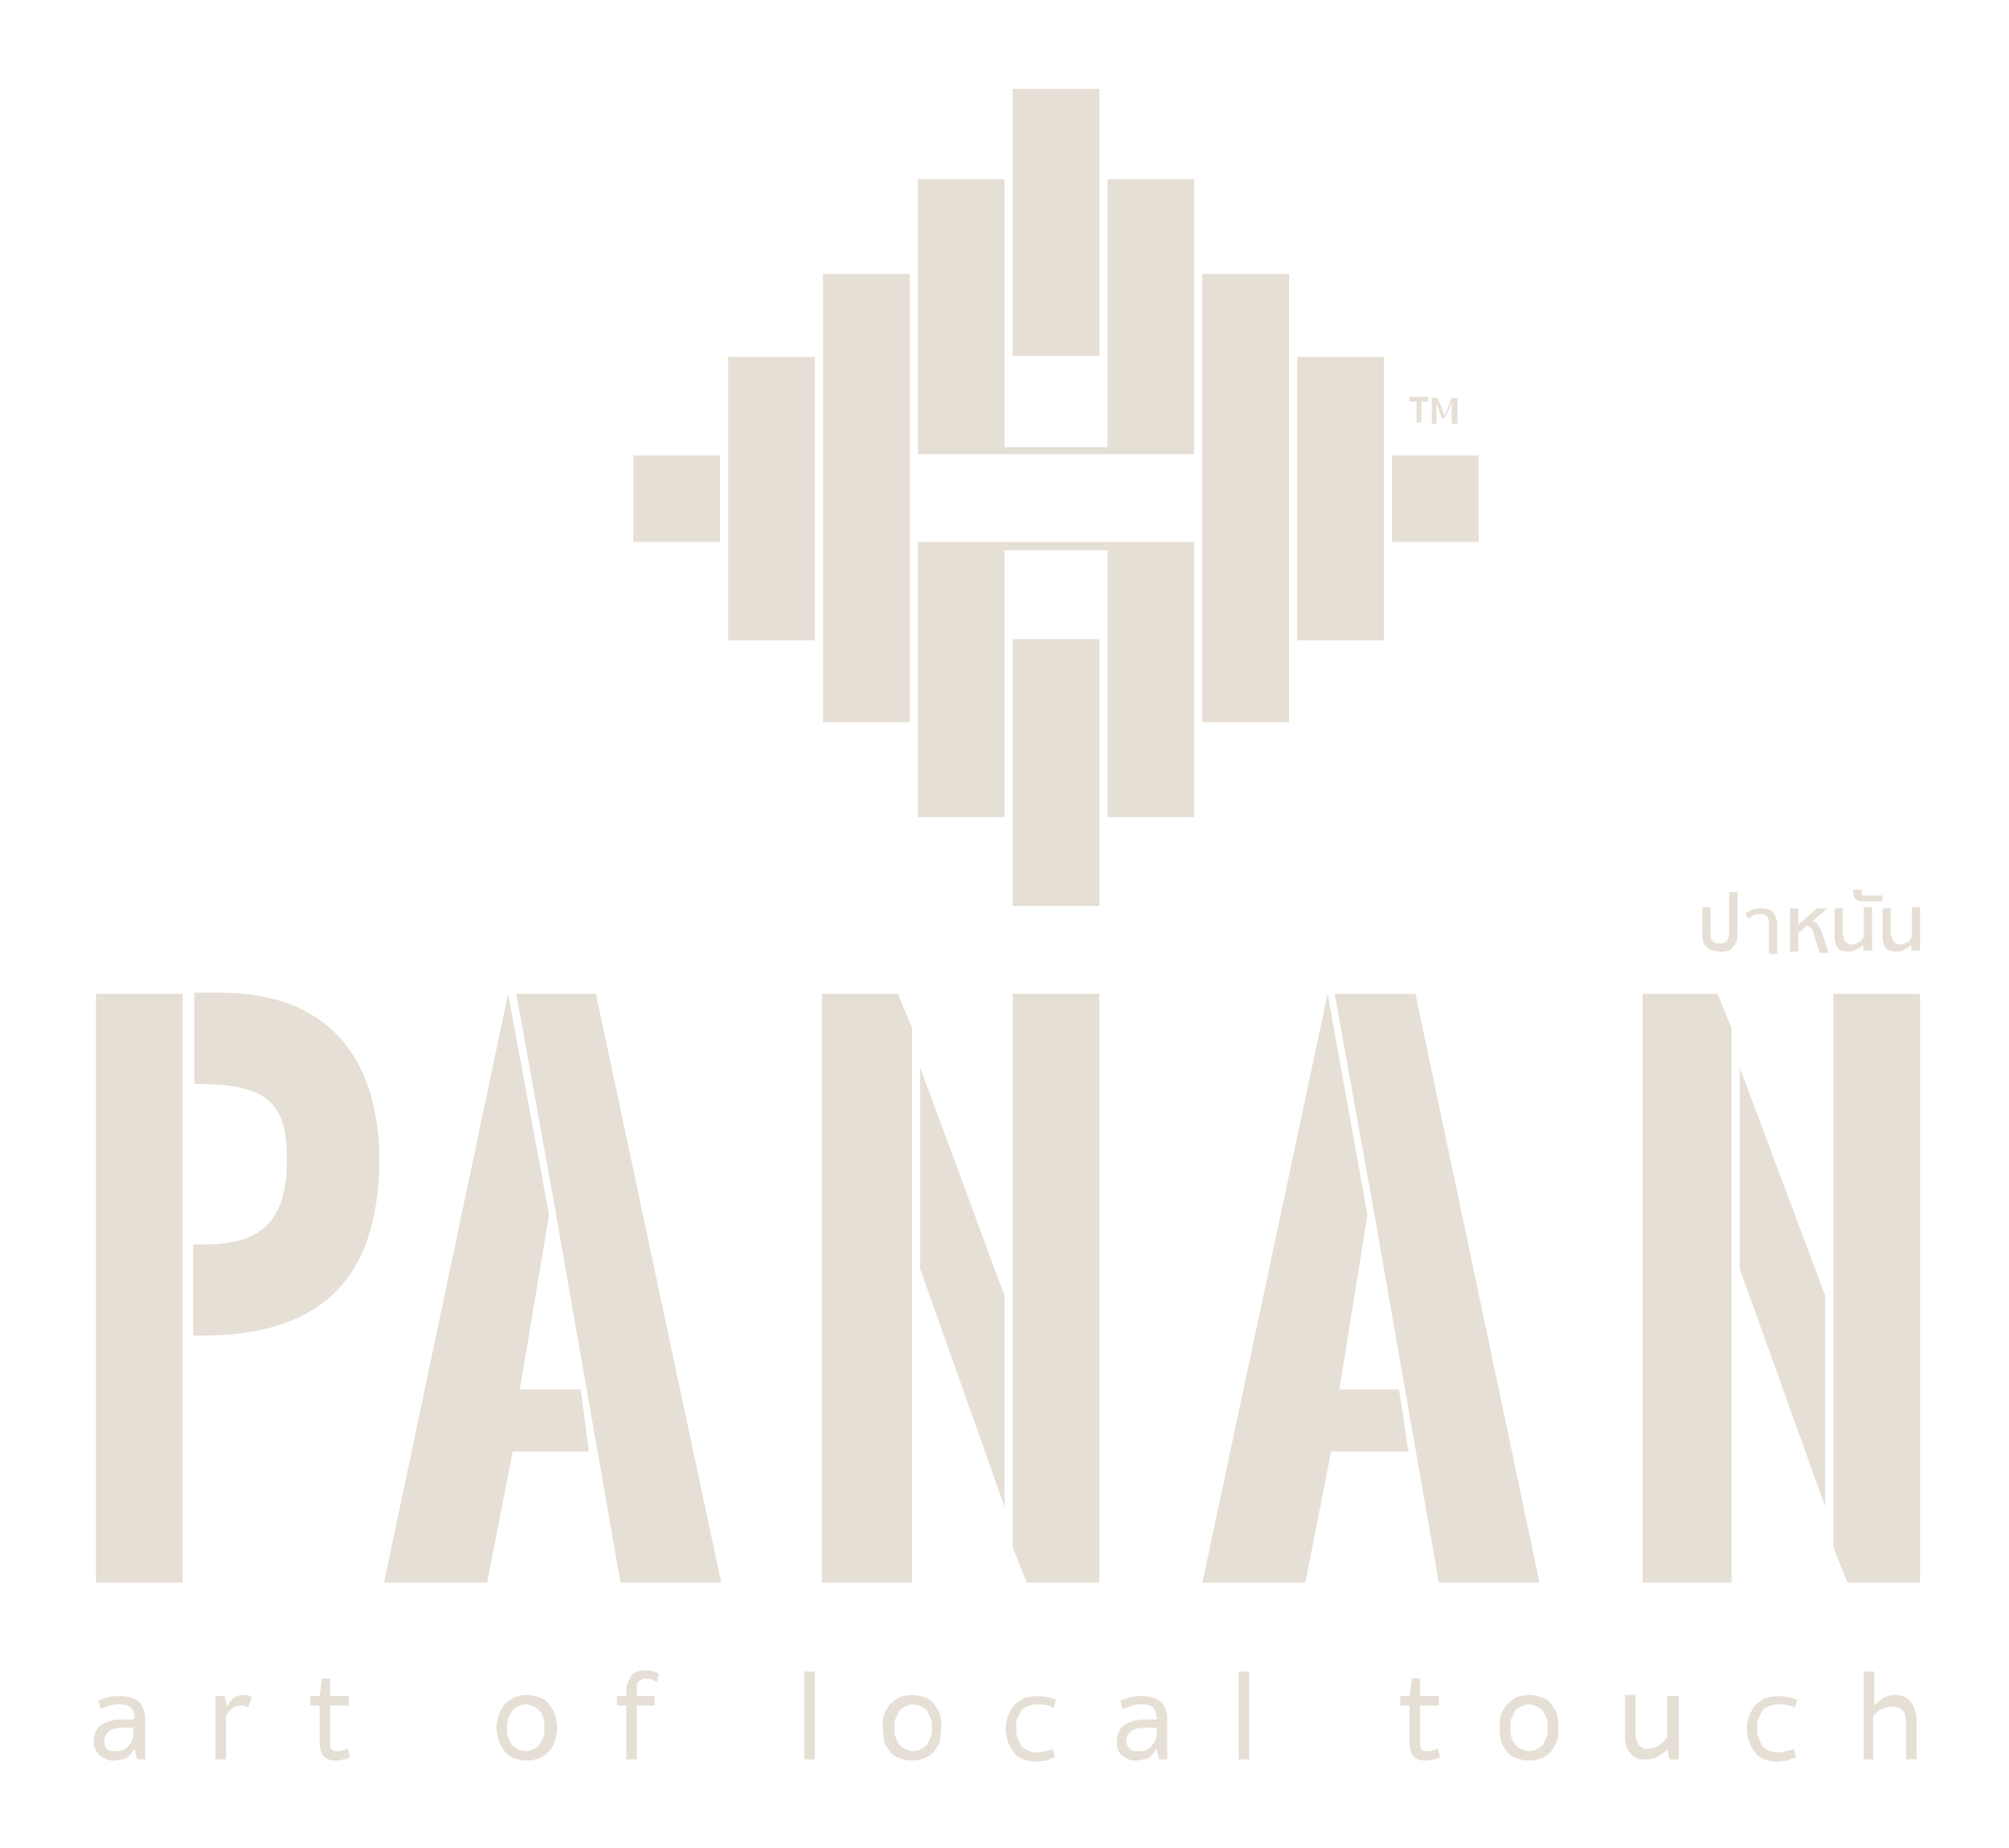 <svg xmlns="http://www.w3.org/2000/svg" xmlns:xlink="http://www.w3.org/1999/xlink" id="Layer_1" x="0px" y="0px" viewBox="0 0 171.6 157.9" style="enable-background:new 0 0 171.6 157.9;" xml:space="preserve"><style type="text/css">	.st0{fill:#E6DFD5;}</style><g>	<g>		<g>			<polygon class="st0" points="78.4,46.3 78.4,47 78.4,47 78.4,62.3 78.4,69.8 85.8,69.8 85.8,47 94.6,47 94.6,69.8 102,69.8     102,47 102,47 102,46.3    "></polygon>			<polygon class="st0" points="120.4,33.9 120.4,34.3 121,34.3 121,36.1 121.4,36.1 121.4,34.3 122,34.3 122,33.9    "></polygon>			<path class="st0" d="M123.2,35.8l-0.3-0.8c0-0.1-0.1-0.2-0.1-0.3c0-0.1-0.1-0.2-0.1-0.3h0c0,0.1,0,0.1,0,0.2c0,0.1,0,0.1,0,0.2    c0,0.1,0,0.1,0,0.2c0,0.1,0,0.1,0,0.1v1.1h-0.4v-2.2h0.5l0.4,1c0,0.1,0.1,0.2,0.1,0.3c0,0.1,0.1,0.2,0.1,0.3h0    c0-0.1,0-0.2,0.1-0.3c0-0.1,0.1-0.2,0.1-0.3l0.4-1h0.5v2.2H124V35c0,0,0-0.1,0-0.1c0-0.1,0-0.1,0-0.2c0-0.1,0-0.1,0-0.2    c0-0.1,0-0.1,0-0.2h0c0,0.1-0.1,0.2-0.1,0.3c0,0.1-0.1,0.2-0.1,0.3l-0.4,0.8H123.2z"></path>			<rect x="62.2" y="30.5" class="st0" width="7.4" height="24.2"></rect>			<rect x="54.1" y="38.9" class="st0" width="7.4" height="7.4"></rect>			<rect x="118.9" y="38.9" class="st0" width="7.4" height="7.4"></rect>			<rect x="70.3" y="23.4" class="st0" width="7.4" height="38.3"></rect>			<rect x="102.7" y="23.4" class="st0" width="7.4" height="38.3"></rect>			<rect x="110.8" y="30.5" class="st0" width="7.4" height="24.2"></rect>			<rect x="86.5" y="7.6" class="st0" width="7.4" height="22.8"></rect>			<rect x="86.5" y="54.6" class="st0" width="7.4" height="22.8"></rect>			<polygon class="st0" points="94.6,15.3 94.6,38.2 85.8,38.2 85.8,15.3 78.4,15.3 78.4,22.8 78.4,38.2 78.4,38.2 78.4,38.8     102,38.8 102,38.2 102,38.2 102,15.3    "></polygon>			<path class="st0" d="M147,81.3c-0.5,0-0.9-0.1-1.2-0.4c-0.3-0.2-0.4-0.6-0.4-1.1v-2.3h0.7v2.3c0,0.3,0.1,0.5,0.2,0.6    c0.1,0.2,0.4,0.2,0.6,0.2c0.3,0,0.5-0.1,0.6-0.2c0.1-0.2,0.2-0.4,0.2-0.6v-3.6h0.7v3.6c0,0.5-0.1,0.9-0.4,1.1    C147.9,81.2,147.5,81.3,147,81.3"></path>			<path class="st0" d="M151.1,81.3v-2.4c0-0.5-0.2-0.8-0.7-0.8c-0.2,0-0.4,0-0.6,0.1c-0.2,0.1-0.4,0.2-0.5,0.3l-0.2-0.5    c0.2-0.1,0.4-0.2,0.6-0.3c0.2-0.1,0.5-0.1,0.8-0.1c0.4,0,0.8,0.1,1,0.4c0.2,0.3,0.3,0.6,0.3,1.1v2.4H151.1z"></path>			<path class="st0" d="M155.4,81.3l-0.5-1.6c-0.1-0.4-0.3-0.6-0.6-0.6l-0.7,0.6v1.6h-0.7v-3.7h0.7v1.4l1.6-1.4h0.9l-1.3,1.1    c0.2,0,0.4,0.2,0.5,0.3c0.1,0.2,0.2,0.3,0.3,0.6l0.6,1.8H155.4z"></path>			<path class="st0" d="M157.5,79.9c0,0.3,0,0.5,0.2,0.6c0.1,0.1,0.3,0.2,0.5,0.2c0.2,0,0.4-0.1,0.6-0.2c0.2-0.1,0.3-0.3,0.4-0.5    v-2.5h0.7v3.7h-0.7l-0.1-0.5c-0.1,0.2-0.3,0.3-0.5,0.4c-0.2,0.1-0.4,0.2-0.7,0.2c-0.4,0-0.7-0.1-0.9-0.3c-0.2-0.2-0.3-0.6-0.3-1    v-2.4h0.7V79.9z"></path>			<path class="st0" d="M159,76.3c0,0.1,0.1,0.2,0.2,0.2h1.6V77h-1.8c-0.2,0-0.4-0.1-0.5-0.2c-0.1-0.1-0.2-0.3-0.2-0.5V76h0.7V76.3z    "></path>			<path class="st0" d="M161.6,79.9c0,0.3,0.1,0.5,0.2,0.6c0.1,0.1,0.3,0.2,0.5,0.2c0.2,0,0.4-0.1,0.6-0.2c0.2-0.1,0.3-0.3,0.4-0.5    v-2.5h0.7v3.7h-0.7l-0.1-0.5c-0.1,0.2-0.3,0.3-0.5,0.4c-0.2,0.1-0.4,0.2-0.7,0.2c-0.4,0-0.7-0.1-0.9-0.3c-0.2-0.2-0.3-0.6-0.3-1    v-2.4h0.7V79.9z"></path>			<rect x="8.2" y="84.9" class="st0" width="7.4" height="50.3"></rect>			<polygon class="st0" points="46.9,103.8 44.4,118.7 49.6,118.7 50.3,124 43.8,124 41.6,135.2 32.8,135.2 43.4,84.9    "></polygon>			<polygon class="st0" points="44.1,84.9 50.9,84.9 61.6,135.2 53,135.2 47.4,103.2    "></polygon>			<polygon class="st0" points="76.7,84.9 77.9,87.8 77.9,135.2 70.2,135.2 70.2,84.9    "></polygon>			<polygon class="st0" points="78.6,91.2 85.8,110.7 85.8,128.7 78.6,108.4    "></polygon>			<polygon class="st0" points="86.5,132.2 86.5,84.9 93.9,84.9 93.9,135.2 87.7,135.2    "></polygon>			<polygon class="st0" points="146.7,84.9 147.9,87.8 147.9,135.2 140.3,135.2 140.3,84.9    "></polygon>			<polygon class="st0" points="148.6,91.2 155.9,110.7 155.9,128.7 148.6,108.4    "></polygon>			<polygon class="st0" points="156.6,132.2 156.6,84.9 164,84.9 164,135.2 157.8,135.2    "></polygon>			<polygon class="st0" points="116.8,103.8 114.4,118.7 119.5,118.7 120.3,124 113.7,124 111.5,135.2 102.7,135.2 113.4,84.9        "></polygon>			<polygon class="st0" points="114,84.9 120.9,84.9 131.5,135.2 122.9,135.2 117.3,103.2    "></polygon>			<path class="st0" d="M17.2,114.1h-0.7v-7.8h1.1c4.8,0,6.9-2.1,6.9-7.2c0-4.4-1.1-6.5-7.6-6.5h-0.3v-7.8h2.2    c8.8,0,13.6,5.1,13.6,14.4C32.3,109.3,27.4,114.1,17.2,114.1"></path>			<path class="st0" d="M11.5,146.8c0-0.4-0.1-0.7-0.3-0.9c-0.2-0.2-0.5-0.3-0.9-0.3c-0.3,0-0.6,0-0.9,0.1c-0.3,0.1-0.5,0.2-0.8,0.3    l-0.2-0.7c0.2-0.1,0.5-0.2,0.8-0.3c0.3-0.1,0.7-0.1,1.1-0.1c0.7,0,1.2,0.2,1.6,0.5c0.3,0.4,0.5,0.8,0.5,1.4v3.5h-0.7l-0.2-0.9    c-0.1,0.1-0.2,0.3-0.3,0.4c-0.1,0.1-0.2,0.2-0.3,0.3c-0.1,0.1-0.3,0.2-0.5,0.2c-0.2,0-0.4,0.1-0.7,0.1c-0.2,0-0.4,0-0.6-0.1    c-0.2-0.1-0.4-0.2-0.5-0.3c-0.2-0.1-0.3-0.3-0.4-0.5C8,149.3,8,149,8,148.8c0-0.6,0.2-1.1,0.6-1.4c0.4-0.3,1-0.5,1.7-0.5h1.1    V146.8z M11.5,147.6h-1.1c-0.5,0-0.8,0.1-1.1,0.3c-0.2,0.2-0.4,0.5-0.4,0.8c0,0.3,0.1,0.5,0.2,0.7c0.2,0.2,0.4,0.2,0.7,0.2    c0.2,0,0.5,0,0.7-0.1c0.2-0.1,0.4-0.2,0.5-0.4c0.1-0.1,0.3-0.3,0.3-0.5c0.1-0.2,0.1-0.4,0.1-0.6V147.6z"></path>			<path class="st0" d="M19.4,145.8c0.1-0.1,0.1-0.2,0.2-0.4c0.1-0.1,0.2-0.2,0.3-0.3c0.1-0.1,0.3-0.2,0.4-0.2    c0.1-0.1,0.3-0.1,0.5-0.1c0.1,0,0.2,0,0.3,0c0.1,0,0.2,0,0.2,0.1c0.1,0,0.1,0.1,0.2,0.1l-0.3,0.9c-0.1-0.1-0.3-0.2-0.6-0.2    c-0.6,0-1,0.3-1.3,0.9v3.7h-0.9v-5.4h0.8L19.4,145.8z"></path>			<path class="st0" d="M28.2,148.8c0,0.3,0,0.5,0.1,0.6c0.1,0.2,0.3,0.2,0.5,0.2c0.2,0,0.3,0,0.5-0.1c0.1,0,0.3-0.1,0.4-0.1    l0.2,0.7c-0.2,0.1-0.3,0.2-0.5,0.2c-0.2,0-0.4,0.1-0.7,0.1c-0.5,0-0.8-0.1-1.1-0.4c-0.2-0.3-0.3-0.7-0.3-1.2v-3.1h-0.8v-0.8h0.8    l0.2-1.5h0.7v1.5h1.6v0.8h-1.6V148.8z"></path>			<path class="st0" d="M42.4,147.6c0-0.4,0.1-0.8,0.2-1.1c0.1-0.3,0.3-0.6,0.5-0.9c0.2-0.2,0.5-0.4,0.8-0.6    c0.3-0.1,0.7-0.2,1.1-0.2c0.4,0,0.8,0.1,1.1,0.2c0.3,0.1,0.6,0.3,0.8,0.6c0.2,0.3,0.4,0.5,0.5,0.9c0.1,0.3,0.2,0.7,0.2,1.1    c0,0.4-0.1,0.8-0.2,1.1c-0.1,0.3-0.2,0.6-0.5,0.9c-0.2,0.3-0.5,0.4-0.8,0.6c-0.3,0.1-0.7,0.2-1.1,0.2c-0.4,0-0.8-0.1-1.1-0.2    c-0.3-0.1-0.6-0.3-0.8-0.6c-0.2-0.2-0.4-0.6-0.5-0.9C42.5,148.3,42.4,148,42.4,147.6 M43.3,147.6c0,0.3,0,0.6,0.1,0.8    c0.1,0.3,0.2,0.5,0.3,0.6c0.1,0.2,0.3,0.3,0.5,0.4c0.2,0.1,0.4,0.2,0.7,0.2c0.3,0,0.5-0.1,0.7-0.2c0.2-0.1,0.4-0.2,0.5-0.4    c0.1-0.2,0.2-0.4,0.3-0.6c0.1-0.2,0.1-0.5,0.1-0.8c0-0.3,0-0.6-0.1-0.8c0-0.2-0.1-0.5-0.3-0.6c-0.1-0.2-0.3-0.3-0.5-0.4    c-0.2-0.1-0.4-0.2-0.7-0.2c-0.3,0-0.5,0.1-0.7,0.2c-0.2,0.1-0.4,0.2-0.5,0.4c-0.1,0.2-0.2,0.4-0.3,0.6    C43.4,147,43.3,147.3,43.3,147.6"></path>			<path class="st0" d="M55.2,143.4c-0.2,0-0.3,0-0.4,0.1c-0.1,0.1-0.2,0.1-0.3,0.2c-0.1,0.1-0.1,0.2-0.1,0.4c0,0.2,0,0.3,0,0.5v0.3    h1.5v0.8h-1.5v4.6h-0.9v-4.6h-0.8v-0.8h0.8v-0.3c0-0.3,0-0.6,0.1-0.8c0.1-0.2,0.2-0.4,0.3-0.6c0.1-0.2,0.3-0.3,0.5-0.4    c0.2-0.1,0.5-0.1,0.8-0.1c0.2,0,0.4,0,0.6,0.1c0.2,0,0.3,0.1,0.5,0.2l-0.2,0.7c-0.1-0.1-0.3-0.1-0.4-0.2    C55.5,143.4,55.3,143.4,55.2,143.4"></path>			<rect x="68.7" y="142.8" class="st0" width="0.9" height="7.5"></rect>			<path class="st0" d="M75.4,147.6c0-0.4,0-0.8,0.1-1.1c0.1-0.3,0.3-0.6,0.5-0.9c0.2-0.2,0.5-0.4,0.8-0.6c0.3-0.1,0.7-0.2,1.1-0.2    c0.4,0,0.8,0.1,1.1,0.2c0.3,0.1,0.6,0.3,0.8,0.6c0.2,0.3,0.4,0.5,0.5,0.9c0.1,0.3,0.1,0.7,0.1,1.1c0,0.4-0.1,0.8-0.1,1.1    c-0.1,0.3-0.3,0.6-0.5,0.9c-0.2,0.3-0.5,0.4-0.8,0.6c-0.3,0.1-0.7,0.2-1.1,0.2c-0.4,0-0.8-0.1-1.1-0.2c-0.3-0.1-0.6-0.3-0.8-0.6    c-0.2-0.2-0.4-0.6-0.5-0.9C75.5,148.3,75.4,148,75.4,147.6 M76.4,147.6c0,0.3,0,0.6,0.1,0.8c0.1,0.3,0.2,0.5,0.3,0.6    c0.1,0.2,0.3,0.3,0.5,0.4c0.2,0.1,0.4,0.2,0.7,0.2c0.3,0,0.5-0.1,0.7-0.2c0.2-0.1,0.4-0.2,0.5-0.4c0.1-0.2,0.2-0.4,0.3-0.6    c0.1-0.2,0.1-0.5,0.1-0.8c0-0.3,0-0.6-0.1-0.8c-0.1-0.2-0.2-0.5-0.3-0.6c-0.1-0.2-0.3-0.3-0.5-0.4c-0.2-0.1-0.4-0.2-0.7-0.2    c-0.3,0-0.5,0.1-0.7,0.2c-0.2,0.1-0.4,0.2-0.5,0.4c-0.1,0.2-0.2,0.4-0.3,0.6C76.4,147,76.4,147.3,76.4,147.6"></path>			<path class="st0" d="M88.5,145.6c-0.3,0-0.5,0.1-0.8,0.2c-0.2,0.1-0.4,0.2-0.5,0.4c-0.1,0.2-0.2,0.4-0.3,0.6    c-0.1,0.2-0.1,0.5-0.1,0.8c0,0.3,0,0.6,0.1,0.8c0.1,0.3,0.2,0.5,0.3,0.7c0.1,0.2,0.3,0.3,0.5,0.4c0.2,0.1,0.5,0.2,0.8,0.2    c0.2,0,0.5,0,0.7-0.1c0.2,0,0.5-0.1,0.7-0.2l0.2,0.7c-0.2,0.1-0.5,0.2-0.7,0.3c-0.3,0-0.6,0.1-0.9,0.1c-0.4,0-0.8-0.1-1.1-0.2    c-0.3-0.1-0.6-0.3-0.8-0.6c-0.2-0.3-0.4-0.6-0.5-0.9c-0.1-0.3-0.2-0.7-0.2-1.1c0-0.4,0.1-0.8,0.2-1.1c0.1-0.3,0.3-0.6,0.5-0.9    c0.2-0.2,0.5-0.4,0.8-0.6c0.3-0.1,0.7-0.2,1.2-0.2c0.6,0,1.1,0.1,1.6,0.3l-0.2,0.7C89.5,145.6,89,145.6,88.5,145.6"></path>			<path class="st0" d="M98.8,146.8c0-0.4-0.1-0.7-0.3-0.9c-0.2-0.2-0.5-0.3-0.9-0.3c-0.3,0-0.6,0-0.9,0.1c-0.3,0.1-0.5,0.2-0.8,0.3    l-0.2-0.7c0.2-0.1,0.5-0.2,0.8-0.3c0.3-0.1,0.7-0.1,1.1-0.1c0.7,0,1.2,0.2,1.6,0.5c0.3,0.4,0.5,0.8,0.5,1.4v3.5H99l-0.2-0.9    c-0.1,0.1-0.2,0.3-0.3,0.4c-0.1,0.1-0.2,0.2-0.3,0.3c-0.1,0.1-0.3,0.2-0.5,0.2c-0.2,0-0.4,0.1-0.7,0.1c-0.2,0-0.4,0-0.6-0.1    c-0.2-0.1-0.4-0.2-0.5-0.3c-0.2-0.1-0.3-0.3-0.4-0.5c-0.1-0.2-0.1-0.4-0.1-0.7c0-0.6,0.2-1.1,0.6-1.4c0.4-0.3,1-0.5,1.7-0.5h1.1    V146.8z M98.8,147.6h-1.1c-0.5,0-0.8,0.1-1.1,0.3c-0.2,0.2-0.4,0.5-0.4,0.8c0,0.3,0.1,0.5,0.3,0.7c0.2,0.2,0.4,0.2,0.7,0.2    c0.2,0,0.5,0,0.7-0.1c0.2-0.1,0.4-0.2,0.5-0.4c0.1-0.1,0.2-0.3,0.3-0.5c0.1-0.2,0.1-0.4,0.1-0.6V147.6z"></path>			<rect x="105.8" y="142.8" class="st0" width="0.9" height="7.5"></rect>			<path class="st0" d="M121.3,148.8c0,0.3,0,0.5,0.1,0.6c0.1,0.2,0.3,0.2,0.5,0.2c0.2,0,0.3,0,0.5-0.1c0.1,0,0.3-0.1,0.4-0.1    l0.2,0.7c-0.2,0.1-0.3,0.2-0.5,0.2c-0.2,0-0.4,0.1-0.7,0.1c-0.5,0-0.8-0.1-1.1-0.4c-0.2-0.3-0.3-0.7-0.3-1.2v-3.1h-0.8v-0.8h0.8    l0.2-1.5h0.7v1.5h1.6v0.8h-1.6V148.8z"></path>			<path class="st0" d="M128.1,147.6c0-0.4,0-0.8,0.1-1.1c0.1-0.3,0.3-0.6,0.5-0.9c0.2-0.2,0.5-0.4,0.8-0.6c0.3-0.1,0.7-0.2,1.1-0.2    c0.4,0,0.8,0.1,1.1,0.2c0.3,0.1,0.6,0.3,0.8,0.6c0.2,0.3,0.4,0.5,0.5,0.9c0.1,0.3,0.1,0.7,0.1,1.1c0,0.4,0,0.8-0.1,1.1    c-0.1,0.3-0.3,0.6-0.5,0.9c-0.2,0.3-0.5,0.4-0.8,0.6c-0.3,0.1-0.7,0.2-1.1,0.2c-0.4,0-0.8-0.1-1.1-0.2c-0.3-0.1-0.6-0.3-0.8-0.6    c-0.2-0.2-0.4-0.6-0.5-0.9C128.1,148.3,128.1,148,128.1,147.6 M129,147.6c0,0.3,0,0.6,0.1,0.8c0.1,0.3,0.2,0.5,0.3,0.6    c0.1,0.2,0.3,0.3,0.5,0.4c0.2,0.1,0.4,0.2,0.7,0.2c0.3,0,0.5-0.1,0.7-0.2c0.2-0.1,0.4-0.2,0.5-0.4c0.1-0.2,0.2-0.4,0.3-0.6    c0.1-0.2,0.1-0.5,0.1-0.8c0-0.3,0-0.6-0.1-0.8c-0.1-0.2-0.2-0.5-0.3-0.6c-0.1-0.2-0.3-0.3-0.5-0.4c-0.2-0.1-0.4-0.2-0.7-0.2    c-0.3,0-0.5,0.1-0.7,0.2c-0.2,0.1-0.4,0.2-0.5,0.4c-0.1,0.2-0.2,0.4-0.3,0.6C129,147,129,147.3,129,147.6"></path>			<path class="st0" d="M142.5,144.9h0.9v5.4h-0.8l-0.2-0.9c-0.1,0.1-0.1,0.2-0.3,0.3c-0.1,0.1-0.2,0.2-0.4,0.3    c-0.2,0.1-0.3,0.2-0.5,0.2c-0.2,0.1-0.4,0.1-0.7,0.1c-0.3,0-0.5,0-0.7-0.1c-0.2-0.1-0.4-0.2-0.5-0.4c-0.2-0.2-0.3-0.4-0.4-0.7    c-0.1-0.3-0.1-0.6-0.1-1v-3.3h0.9v3.3c0,0.4,0.1,0.7,0.3,1c0.2,0.2,0.4,0.3,0.7,0.3c0.4,0,0.7-0.1,1-0.3c0.3-0.2,0.5-0.4,0.7-0.7    V144.9z"></path>			<path class="st0" d="M151.8,145.6c-0.3,0-0.5,0.1-0.8,0.2c-0.2,0.1-0.4,0.2-0.5,0.4c-0.1,0.2-0.2,0.4-0.3,0.6    c-0.1,0.2-0.1,0.5-0.1,0.8c0,0.3,0,0.6,0.1,0.8c0.1,0.3,0.2,0.5,0.3,0.7c0.1,0.2,0.3,0.3,0.5,0.4c0.2,0.1,0.5,0.2,0.8,0.2    c0.2,0,0.5,0,0.7-0.1c0.2,0,0.5-0.1,0.7-0.2l0.2,0.7c-0.2,0.1-0.5,0.2-0.7,0.3c-0.3,0-0.6,0.1-0.9,0.1c-0.4,0-0.8-0.1-1.1-0.2    c-0.3-0.1-0.6-0.3-0.8-0.6c-0.2-0.3-0.4-0.6-0.5-0.9c-0.1-0.3-0.2-0.7-0.2-1.1c0-0.4,0.1-0.8,0.2-1.1c0.1-0.3,0.3-0.6,0.5-0.9    c0.2-0.2,0.5-0.4,0.8-0.6c0.3-0.1,0.7-0.2,1.2-0.2c0.6,0,1.1,0.1,1.6,0.3l-0.2,0.7C152.8,145.6,152.3,145.6,151.8,145.6"></path>			<path class="st0" d="M160.1,150.3h-0.9v-7.5h0.9v2.9c0.1-0.1,0.2-0.2,0.3-0.3c0.1-0.1,0.3-0.2,0.4-0.3c0.2-0.1,0.3-0.2,0.5-0.2    c0.2-0.1,0.4-0.1,0.6-0.1c0.6,0,1,0.2,1.3,0.6c0.3,0.4,0.5,0.9,0.5,1.6v3.3h-0.9v-3.3c0-0.4-0.1-0.7-0.3-0.9    c-0.2-0.2-0.5-0.3-0.8-0.3c-0.4,0-0.7,0.1-1,0.2c-0.3,0.2-0.5,0.4-0.7,0.6V150.3z"></path>		</g>	</g></g></svg>